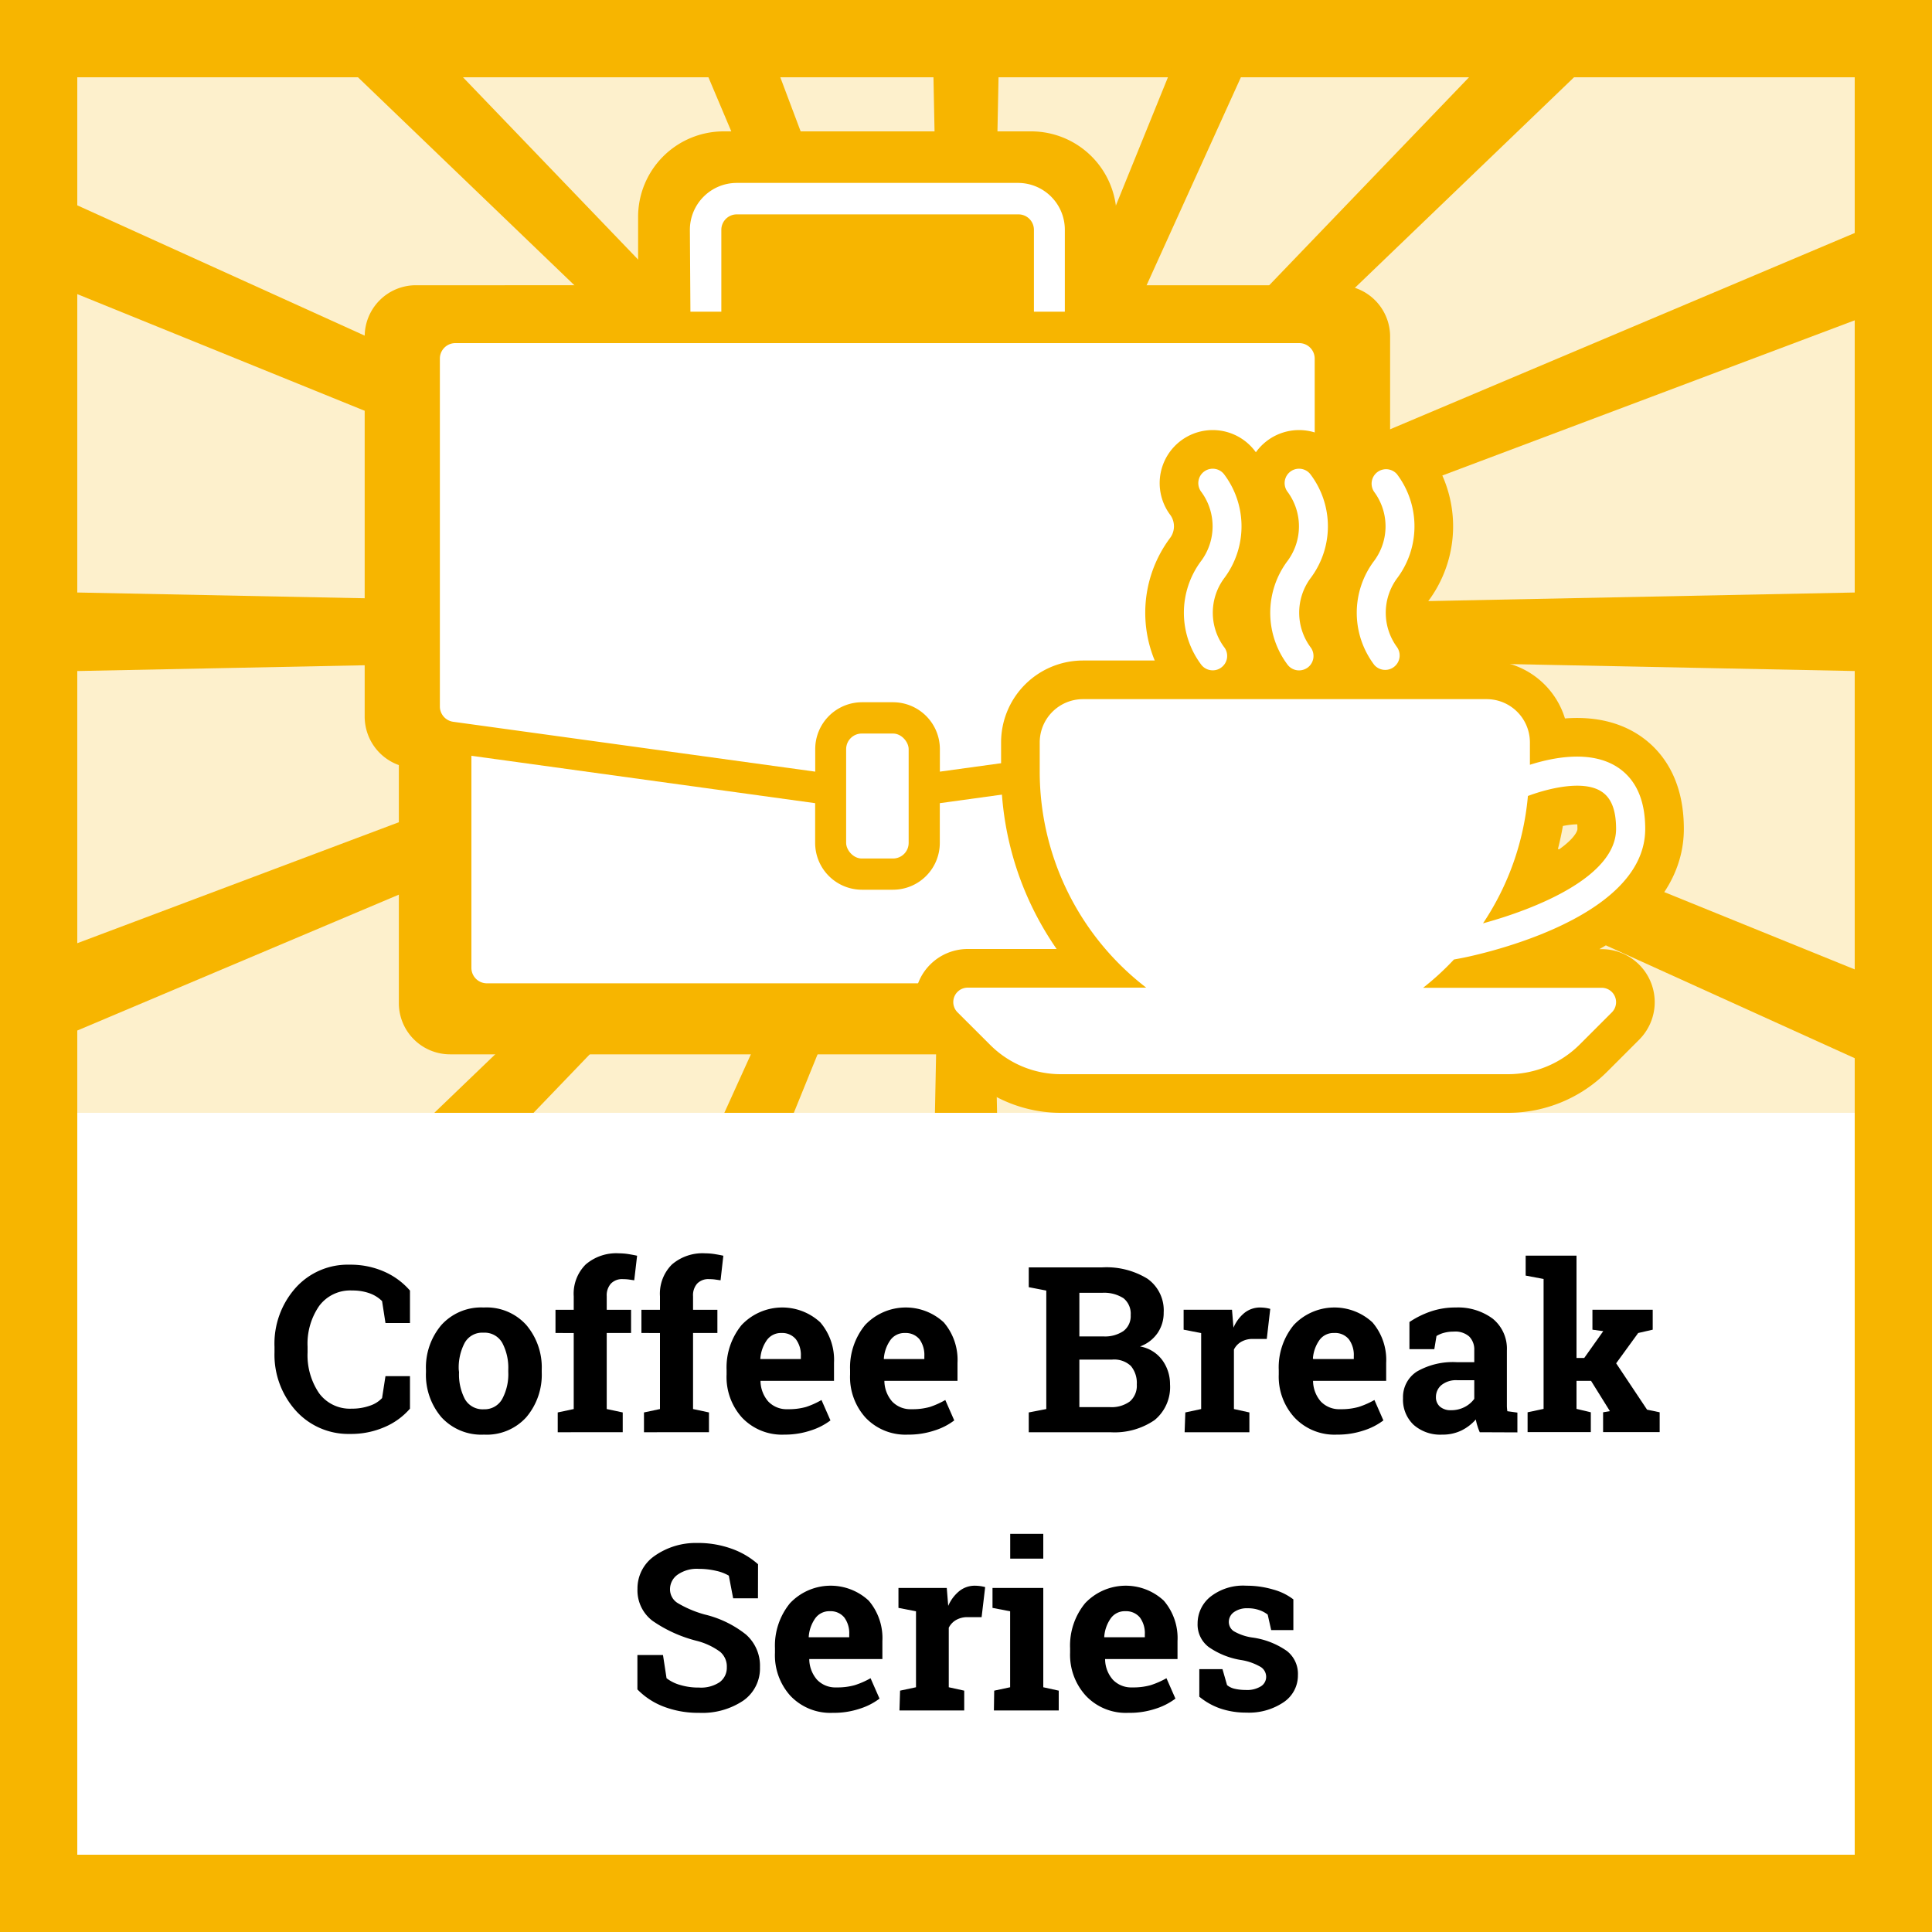 <svg xmlns="http://www.w3.org/2000/svg" viewBox="0 0 250 250"><defs><style>.cls-1,.cls-5{fill:#fff;}.cls-2,.cls-3{fill:#f7b500;}.cls-2{opacity:0.2;}.cls-4{fill:none;}.cls-5{stroke:#f7b500;stroke-miterlimit:10;stroke-width:10px;}</style></defs><title>Playlist Icon - Coffee Break Series</title><g id="Layer_2" data-name="Layer 2"><g id="Layer_1-2" data-name="Layer 1"><path class="cls-1" d="M0,0V250H250V0Z"/><path class="cls-2" d="M250,0H0V250H250V0Z"/><rect class="cls-1" x="10" y="144" width="230" height="96"/><path class="cls-3" d="M0,0V250H250V0ZM240,240H10V10H240Z"/><polygon class="cls-3" points="240 30.15 143.71 70.83 137.74 73.36 141.2 70.03 203.68 10 214.09 0 207.39 0 206.08 0 199.7 0 190.09 10 134.59 67.77 134.21 68.17 134.48 67.55 160.57 10 165.11 0 161.18 0 159.01 0 155.19 0 151.13 10 130.43 61 128.07 66.8 128.22 59.69 129.21 10 129.41 0 126.14 0 123.86 0 120.59 0 120.79 10 121.78 59.71 121.9 65.64 120.04 60.69 100.97 10 97.21 0 93.47 0 91.28 0 87.45 0 91.67 10 115.79 67.07 116.61 69.01 115.43 67.79 59.91 10 50.3 0 43.92 0 42.61 0 35.91 0 46.32 10 108.73 69.97 111.42 72.55 106.88 70.49 10 26.57 0 22.04 0 28.01 0 28.13 0 34 10 38.06 102.12 75.45 109.11 78.3 110.05 78.67 109.16 78.66 101.61 78.51 10 76.67 0 76.47 0 81.47 0 82.03 0 87.03 10 86.83 104.68 84.93 108.89 84.85 105.78 86.02 10 122.05 0 125.81 0 131.56 0 131.74 0 137.58 10 133.35 107.79 92.03 112.26 90.14 107.31 94.9 56.2 144 61.34 144 64.21 144 69.04 144 109.62 101.76 114.85 96.31 115.8 95.33 115.18 96.69 112.08 103.54 93.73 144 96.73 144 99.83 144 102.72 144 119.09 103.69 121.92 96.7 121.81 102.3 120.98 144 123.47 144 126.53 144 129.02 144 128.19 102.38 128.1 97.86 130.19 103.44 145.45 144 148.29 144 151.38 144 154.31 144 137.33 103.81 134.41 96.89 134.41 96.89 133.4 94.49 135.1 96.26 135.1 96.27 140.36 101.74 180.96 144 185.79 144 188.66 144 193.79 144 142.58 94.79 138.59 90.95 142.22 92.6 240 136.93 250 141.46 250 135.49 250 135.37 250 129.5 240 125.44 143.87 86.42 139.95 84.83 145.4 84.93 240 86.83 250 87.03 250 82.03 250 81.47 250 76.47 240 76.67 148.4 78.51 141.12 78.65 148.05 76.05 240 41.45 250 37.7 250 31.95 250 31.77 250 25.92 240 30.15"/><rect class="cls-4" x="10" y="10" width="230" height="134"/><path class="cls-3" d="M173.24,36.91H144.49V28.07A11.06,11.06,0,0,0,133.44,17H93.63A11.07,11.07,0,0,0,82.57,28.07v8.84H53.82a6.63,6.63,0,0,0-6.63,6.64V92.77A6.66,6.66,0,0,0,51.61,99V129.8a6.63,6.63,0,0,0,6.63,6.63H168.82a6.63,6.63,0,0,0,6.64-6.63V99a6.66,6.66,0,0,0,4.42-6.25V43.55a6.64,6.64,0,0,0-6.64-6.64Z"/><path class="cls-1" d="M89.27,29.74a6.07,6.07,0,0,1,6.07-6.07h36.39a6.06,6.06,0,0,1,6.06,6.07V40.33h-4V29.74a2,2,0,0,0-2-2H95.34a2,2,0,0,0-2,2V40.33h-4Z"/><path class="cls-1" d="M166.1,125.24a2,2,0,0,1-2,2H63a2,2,0,0,1-2-2V97.8l44.48,6.13v5.14a6.06,6.06,0,0,0,6.06,6.06h4a6.06,6.06,0,0,0,6.07-6.06v-5.14L166.1,97.8Z"/><rect class="cls-1" x="109.49" y="94.92" width="8.09" height="16.17" rx="2.02" ry="2.02"/><path class="cls-1" d="M170.14,91.4a2,2,0,0,1-1.73,2l-.57.08-46.22,6.37V96.94a6.07,6.07,0,0,0-6.07-6.07h-4a6.06,6.06,0,0,0-6.06,6.07v2.91L58.66,93.4a2,2,0,0,1-1.74-2v-45a2,2,0,0,1,2-2H168.12a2,2,0,0,1,2,2Z"/><path class="cls-5" d="M188.14,124.16,189,124c1-.18,23.89-4.68,23.89-16.74,0-3.76-1.21-6.44-3.61-8-3.46-2.23-8.31-1.25-11.31-.3V96.07a5.6,5.6,0,0,0-5.59-5.6H140.13a5.6,5.6,0,0,0-5.59,5.6V99.8a35.25,35.25,0,0,0,13.78,28H125.21a1.87,1.87,0,0,0-1.32,3.18l4.19,4.18A12.92,12.92,0,0,0,137.3,139h57.86a13.13,13.13,0,0,0,9.23-3.82l4.18-4.18a1.86,1.86,0,0,0-1.32-3.18h-23.1A35.14,35.14,0,0,0,188.14,124.16ZM197.71,103c2.36-.89,7.07-2.16,9.51-.58,1.28.82,1.9,2.4,1.9,4.84,0,6.2-10.37,10.35-17.22,12.22A35.16,35.16,0,0,0,197.71,103Z"/><path class="cls-5" d="M180.76,74.86a11.18,11.18,0,0,0,0-13.51,1.87,1.87,0,0,0-2.92,2.33,7.5,7.5,0,0,1,0,8.86,11.16,11.16,0,0,0,0,13.51,1.87,1.87,0,0,0,2.92-2.33A7.52,7.52,0,0,1,180.76,74.86Z"/><path class="cls-5" d="M169.55,74.86a11.15,11.15,0,0,0,0-13.51,1.86,1.86,0,0,0-2.91,2.33,7.52,7.52,0,0,1,0,8.86,11.18,11.18,0,0,0,0,13.51,1.87,1.87,0,0,0,1.46.7,1.92,1.92,0,0,0,1.17-.41,1.87,1.87,0,0,0,.29-2.62A7.53,7.53,0,0,1,169.55,74.86Z"/><path class="cls-5" d="M158.38,74.86a11.18,11.18,0,0,0,0-13.51,1.86,1.86,0,0,0-2.91,2.33,7.52,7.52,0,0,1,0,8.85,11.18,11.18,0,0,0,0,13.52,1.86,1.86,0,0,0,1.46.69,1.81,1.81,0,0,0,1.16-.41,1.85,1.85,0,0,0,.29-2.62A7.5,7.5,0,0,1,158.38,74.86Z"/><path class="cls-1" d="M188.14,124.16,189,124c1-.18,23.89-4.68,23.89-16.74,0-3.76-1.21-6.44-3.61-8-3.46-2.23-8.31-1.25-11.31-.3V96.07a5.6,5.6,0,0,0-5.59-5.6H140.13a5.6,5.6,0,0,0-5.59,5.6V99.8a35.25,35.25,0,0,0,13.78,28H125.21a1.87,1.87,0,0,0-1.32,3.18l4.19,4.18A12.92,12.92,0,0,0,137.3,139h57.86a13.13,13.13,0,0,0,9.23-3.82l4.18-4.18a1.86,1.86,0,0,0-1.32-3.18h-23.1A35.14,35.14,0,0,0,188.14,124.16ZM197.71,103c2.36-.89,7.07-2.16,9.51-.58,1.28.82,1.9,2.4,1.9,4.84,0,6.2-10.37,10.35-17.22,12.22A35.16,35.16,0,0,0,197.71,103Z"/><path class="cls-1" d="M180.76,74.86a11.18,11.18,0,0,0,0-13.51,1.87,1.87,0,0,0-2.92,2.33,7.5,7.5,0,0,1,0,8.86,11.16,11.16,0,0,0,0,13.51,1.87,1.87,0,0,0,2.92-2.33A7.52,7.52,0,0,1,180.76,74.86Z"/><path class="cls-1" d="M169.55,74.86a11.15,11.15,0,0,0,0-13.51,1.86,1.86,0,0,0-2.91,2.33,7.52,7.52,0,0,1,0,8.86,11.18,11.18,0,0,0,0,13.51,1.87,1.87,0,0,0,1.46.7,1.92,1.92,0,0,0,1.17-.41,1.87,1.87,0,0,0,.29-2.62A7.53,7.53,0,0,1,169.55,74.86Z"/><path class="cls-1" d="M158.38,74.86a11.18,11.18,0,0,0,0-13.51,1.86,1.86,0,0,0-2.91,2.33,7.52,7.52,0,0,1,0,8.85,11.18,11.18,0,0,0,0,13.52,1.86,1.86,0,0,0,1.46.69,1.81,1.81,0,0,0,1.16-.41,1.85,1.85,0,0,0,.29-2.62A7.5,7.5,0,0,1,158.38,74.86Z"/><path d="M53.05,171.2H49.88l-.44-2.84a4.41,4.41,0,0,0-1.59-1,6.47,6.47,0,0,0-2.27-.37,5,5,0,0,0-4.28,2,8.6,8.6,0,0,0-1.5,5.27V175a8.74,8.74,0,0,0,1.49,5.28,4.94,4.94,0,0,0,4.22,2,6.83,6.83,0,0,0,2.31-.37,3.79,3.79,0,0,0,1.62-1l.44-2.84h3.17v4.21a9,9,0,0,1-3.28,2.38,10.83,10.83,0,0,1-4.48.89,9.14,9.14,0,0,1-7-3A10.81,10.81,0,0,1,35.52,175v-.72a10.86,10.86,0,0,1,2.73-7.63,9.05,9.05,0,0,1,7-3,10.75,10.75,0,0,1,4.47.9A9.4,9.4,0,0,1,53.05,167Z"/><path d="M55.12,177.26a8.47,8.47,0,0,1,2-5.81,6.93,6.93,0,0,1,5.48-2.26,6.91,6.91,0,0,1,5.5,2.26,8.48,8.48,0,0,1,2,5.81v.31a8.49,8.49,0,0,1-2,5.82,6.9,6.9,0,0,1-5.47,2.25,7,7,0,0,1-5.51-2.25,8.44,8.44,0,0,1-2-5.82Zm4.28.31a6.88,6.88,0,0,0,.76,3.48,2.64,2.64,0,0,0,2.46,1.31A2.6,2.6,0,0,0,65,181a6.76,6.76,0,0,0,.77-3.47v-.31a6.87,6.87,0,0,0-.77-3.44,2.62,2.62,0,0,0-2.45-1.33,2.59,2.59,0,0,0-2.43,1.33,6.87,6.87,0,0,0-.76,3.44Z"/><path d="M72.17,182.77l2.07-.44v-9.84H71.88v-3h2.36v-1.75a5.34,5.34,0,0,1,1.54-4.11,6.06,6.06,0,0,1,4.32-1.45,8.26,8.26,0,0,1,1.1.08c.38.06.79.13,1.24.23l-.37,3.18-.68-.1a5.63,5.63,0,0,0-.77-.05,2,2,0,0,0-1.57.58,2.28,2.28,0,0,0-.54,1.64v1.75h3.15v3H78.51v9.84l2.07.44v2.56H72.17Z"/><path d="M83.33,182.77l2.07-.44v-9.84H83v-3H85.4v-1.75a5.34,5.34,0,0,1,1.54-4.11,6.06,6.06,0,0,1,4.32-1.45,8.26,8.26,0,0,1,1.1.08c.38.06.79.13,1.24.23l-.36,3.18-.69-.1a5.58,5.58,0,0,0-.76-.05,2,2,0,0,0-1.58.58,2.28,2.28,0,0,0-.53,1.64v1.75h3.15v3H89.68v9.84l2.06.44v2.56H83.33Z"/><path d="M101.5,185.64a7.12,7.12,0,0,1-5.48-2.2,7.83,7.83,0,0,1-2-5.58v-.58a8.68,8.68,0,0,1,1.94-5.82,7.24,7.24,0,0,1,10.19-.34,7.46,7.46,0,0,1,1.77,5.23v2.33H98.41l0,.09a4.13,4.13,0,0,0,1,2.58,3.29,3.29,0,0,0,2.53,1,8.2,8.2,0,0,0,2.36-.29,10.61,10.61,0,0,0,2-.9l1.16,2.64a8.39,8.39,0,0,1-2.54,1.3A10.59,10.59,0,0,1,101.5,185.64Zm-.38-13.15a2.23,2.23,0,0,0-1.88.91,4.72,4.72,0,0,0-.85,2.38l0,.08h5.24v-.38a3.41,3.41,0,0,0-.64-2.18A2.28,2.28,0,0,0,101.12,172.49Z"/><path d="M117.48,185.64a7.12,7.12,0,0,1-5.48-2.2,7.83,7.83,0,0,1-2-5.58v-.58a8.68,8.68,0,0,1,1.94-5.82,7.24,7.24,0,0,1,10.19-.34,7.46,7.46,0,0,1,1.77,5.23v2.33h-9.46l0,.09a4.13,4.13,0,0,0,1,2.58,3.27,3.27,0,0,0,2.52,1,8.2,8.2,0,0,0,2.36-.29,10.61,10.61,0,0,0,2-.9l1.16,2.64a8.27,8.27,0,0,1-2.54,1.3A10.59,10.59,0,0,1,117.48,185.64Zm-.38-13.15a2.23,2.23,0,0,0-1.88.91,4.72,4.72,0,0,0-.85,2.38l0,.08h5.24v-.38a3.47,3.47,0,0,0-.63-2.18A2.31,2.31,0,0,0,117.1,172.49Z"/><path d="M142.6,164a10.13,10.13,0,0,1,5.87,1.46,5,5,0,0,1,2.11,4.38,4.61,4.61,0,0,1-.78,2.64,4.68,4.68,0,0,1-2.28,1.75A4.55,4.55,0,0,1,150.4,176a5.25,5.25,0,0,1,1,3.12,5.52,5.52,0,0,1-2,4.64,9.15,9.15,0,0,1-5.73,1.57H133.12v-2.56l2.27-.44V167l-2.27-.44V164h9.48Zm-2.93,8.93h3.08a4.25,4.25,0,0,0,2.63-.7,2.41,2.41,0,0,0,.93-2.05,2.57,2.57,0,0,0-.93-2.19,4.65,4.65,0,0,0-2.78-.7h-2.93Zm0,3v6.15h3.94a4,4,0,0,0,2.6-.74,2.69,2.69,0,0,0,.89-2.19,3.44,3.44,0,0,0-.76-2.39,3.14,3.14,0,0,0-2.41-.83Z"/><path d="M153.38,182.77l2.05-.44V172.5l-2.27-.44v-2.58h6.26l.19,2.32a5,5,0,0,1,1.43-1.92,3.23,3.23,0,0,1,2-.69,6.07,6.07,0,0,1,.71.05,4.69,4.69,0,0,1,.62.13l-.45,3.89-1.76,0a2.94,2.94,0,0,0-1.55.37,2.38,2.38,0,0,0-.94,1v7.7l2,.44v2.56h-8.38Z"/><path d="M173,185.64a7.11,7.11,0,0,1-5.48-2.2,7.83,7.83,0,0,1-2.05-5.58v-.58a8.63,8.63,0,0,1,1.94-5.82,7.24,7.24,0,0,1,10.19-.34,7.46,7.46,0,0,1,1.77,5.23v2.33h-9.46l0,.09a4.13,4.13,0,0,0,1,2.58,3.29,3.29,0,0,0,2.53,1,8.25,8.25,0,0,0,2.36-.29,10.89,10.89,0,0,0,2.05-.9l1.16,2.64a8.39,8.39,0,0,1-2.54,1.3A10.59,10.59,0,0,1,173,185.64Zm-.38-13.15a2.22,2.22,0,0,0-1.88.91,4.72,4.72,0,0,0-.85,2.38l.05.08h5.24v-.38a3.41,3.41,0,0,0-.64-2.18A2.29,2.29,0,0,0,172.62,172.49Z"/><path d="M191.48,185.33a7.1,7.1,0,0,1-.3-.81,6.45,6.45,0,0,1-.21-.84,6.05,6.05,0,0,1-1.85,1.42,5.57,5.57,0,0,1-2.5.54,5.21,5.21,0,0,1-3.7-1.27,4.47,4.47,0,0,1-1.37-3.45,3.93,3.93,0,0,1,1.79-3.44,9.33,9.33,0,0,1,5.24-1.21h2.19v-1.56a2.37,2.37,0,0,0-.66-1.77,2.72,2.72,0,0,0-2-.63,4.73,4.73,0,0,0-1.31.17,3.62,3.62,0,0,0-.92.4l-.28,1.7h-3.22l0-3.51a11.78,11.78,0,0,1,2.68-1.34,9.78,9.78,0,0,1,3.31-.54,7.54,7.54,0,0,1,4.78,1.44,5,5,0,0,1,1.84,4.11V182a5.73,5.73,0,0,0,.06.61l1.3.18v2.56Zm-3.7-2.85a3.72,3.72,0,0,0,1.76-.42,3.54,3.54,0,0,0,1.23-1.05V178.6h-2.19a3,3,0,0,0-2.06.63,2,2,0,0,0-.71,1.53,1.6,1.6,0,0,0,.52,1.26A2.1,2.1,0,0,0,187.78,182.48Z"/><path d="M197.42,165.06v-2.58H204v13.24h1l2.46-3.47-1.4-.19v-2.58h7.8v2.58l-1.88.43-2.85,3.92,4,6,1.63.34v2.56h-7.32v-2.56l.88-.15-2.44-3.92H204v3.63l1.85.44v2.56h-8.18v-2.56l2.07-.44V165.5Z"/><path d="M98.08,206.82H94.87l-.56-2.93a5.59,5.59,0,0,0-1.62-.62,9.81,9.81,0,0,0-2.27-.26,4.32,4.32,0,0,0-2.72.74,2.3,2.3,0,0,0-1,1.91,2.08,2.08,0,0,0,1,1.78,14.23,14.23,0,0,0,3.47,1.47,13.68,13.68,0,0,1,5.35,2.59,5.38,5.38,0,0,1,1.82,4.24,5.08,5.08,0,0,1-2.16,4.32,9.52,9.52,0,0,1-5.72,1.58,12.48,12.48,0,0,1-4.57-.8,9.41,9.41,0,0,1-3.41-2.23v-4.45h3.31l.46,3a5.1,5.1,0,0,0,1.75.87,8.22,8.22,0,0,0,2.46.34,4.33,4.33,0,0,0,2.68-.71,2.32,2.32,0,0,0,.91-1.92,2.49,2.49,0,0,0-.87-2,8.79,8.79,0,0,0-3-1.41,17.52,17.52,0,0,1-5.75-2.6,4.94,4.94,0,0,1-1.94-4.13,5.1,5.1,0,0,1,2.19-4.25,9.25,9.25,0,0,1,5.53-1.69,12.8,12.8,0,0,1,4.48.75,10.38,10.38,0,0,1,3.4,2Z"/><path d="M107.76,221.64a7.12,7.12,0,0,1-5.48-2.2,7.83,7.83,0,0,1-2-5.58v-.58a8.68,8.68,0,0,1,1.94-5.82,7.24,7.24,0,0,1,10.19-.34,7.46,7.46,0,0,1,1.77,5.23v2.33h-9.46l0,.09a4.13,4.13,0,0,0,1,2.58,3.27,3.27,0,0,0,2.52,1,8.2,8.2,0,0,0,2.36-.29,10.61,10.61,0,0,0,2.05-.9l1.16,2.64a8.39,8.39,0,0,1-2.54,1.3A10.59,10.59,0,0,1,107.76,221.64Zm-.38-13.15a2.23,2.23,0,0,0-1.88.91,4.72,4.72,0,0,0-.85,2.38l0,.08h5.24v-.38a3.41,3.41,0,0,0-.64-2.18A2.28,2.28,0,0,0,107.38,208.49Z"/><path d="M116.47,218.77l2.06-.44V208.5l-2.27-.44v-2.58h6.25l.19,2.32a5,5,0,0,1,1.44-1.92,3.18,3.18,0,0,1,2-.69,5.92,5.92,0,0,1,.71.05,5.28,5.28,0,0,1,.63.13l-.46,3.89-1.76,0a2.94,2.94,0,0,0-1.55.37,2.38,2.38,0,0,0-.94,1v7.7l2,.44v2.56h-8.38Z"/><path d="M128.65,218.77l2.06-.44V208.5l-2.28-.44v-2.58H135v12.85l2,.44v2.56h-8.39ZM135,201.69h-4.28v-3.21H135Z"/><path d="M146,221.64a7.11,7.11,0,0,1-5.48-2.2,7.83,7.83,0,0,1-2.05-5.58v-.58a8.63,8.63,0,0,1,1.94-5.82,7.23,7.23,0,0,1,10.18-.34,7.42,7.42,0,0,1,1.78,5.23v2.33H143l0,.09a4.07,4.07,0,0,0,1,2.58,3.29,3.29,0,0,0,2.53,1,8.25,8.25,0,0,0,2.36-.29,10.89,10.89,0,0,0,2.05-.9l1.16,2.64a8.51,8.51,0,0,1-2.54,1.3A10.68,10.68,0,0,1,146,221.64Zm-.39-13.15a2.21,2.21,0,0,0-1.87.91,4.72,4.72,0,0,0-.85,2.38l0,.08h5.25v-.38a3.41,3.41,0,0,0-.64-2.18A2.3,2.3,0,0,0,145.65,208.49Z"/><path d="M167.36,210.93h-2.87l-.45-2a3.63,3.63,0,0,0-1.11-.59,4.28,4.28,0,0,0-1.47-.23,2.86,2.86,0,0,0-1.79.5,1.54,1.54,0,0,0-.66,1.27,1.44,1.44,0,0,0,.63,1.19,6.63,6.63,0,0,0,2.52.84,10.2,10.2,0,0,1,4.37,1.73,3.75,3.75,0,0,1,1.42,3.12,4.16,4.16,0,0,1-1.84,3.5,8,8,0,0,1-4.84,1.35,10.29,10.29,0,0,1-3.36-.53,8.74,8.74,0,0,1-2.72-1.53l0-3.56h3l.59,2.06a2.34,2.34,0,0,0,1,.48,6.21,6.21,0,0,0,1.38.15,3.41,3.41,0,0,0,2-.47,1.44,1.44,0,0,0,.68-1.27,1.51,1.51,0,0,0-.68-1.22,7.24,7.24,0,0,0-2.54-.91,10.1,10.1,0,0,1-4.22-1.69,3.64,3.64,0,0,1-1.43-3.05,4.43,4.43,0,0,1,1.64-3.44,6.85,6.85,0,0,1,4.67-1.44,12.07,12.07,0,0,1,3.49.5,7.45,7.45,0,0,1,2.59,1.27Z"/></g></g></svg>